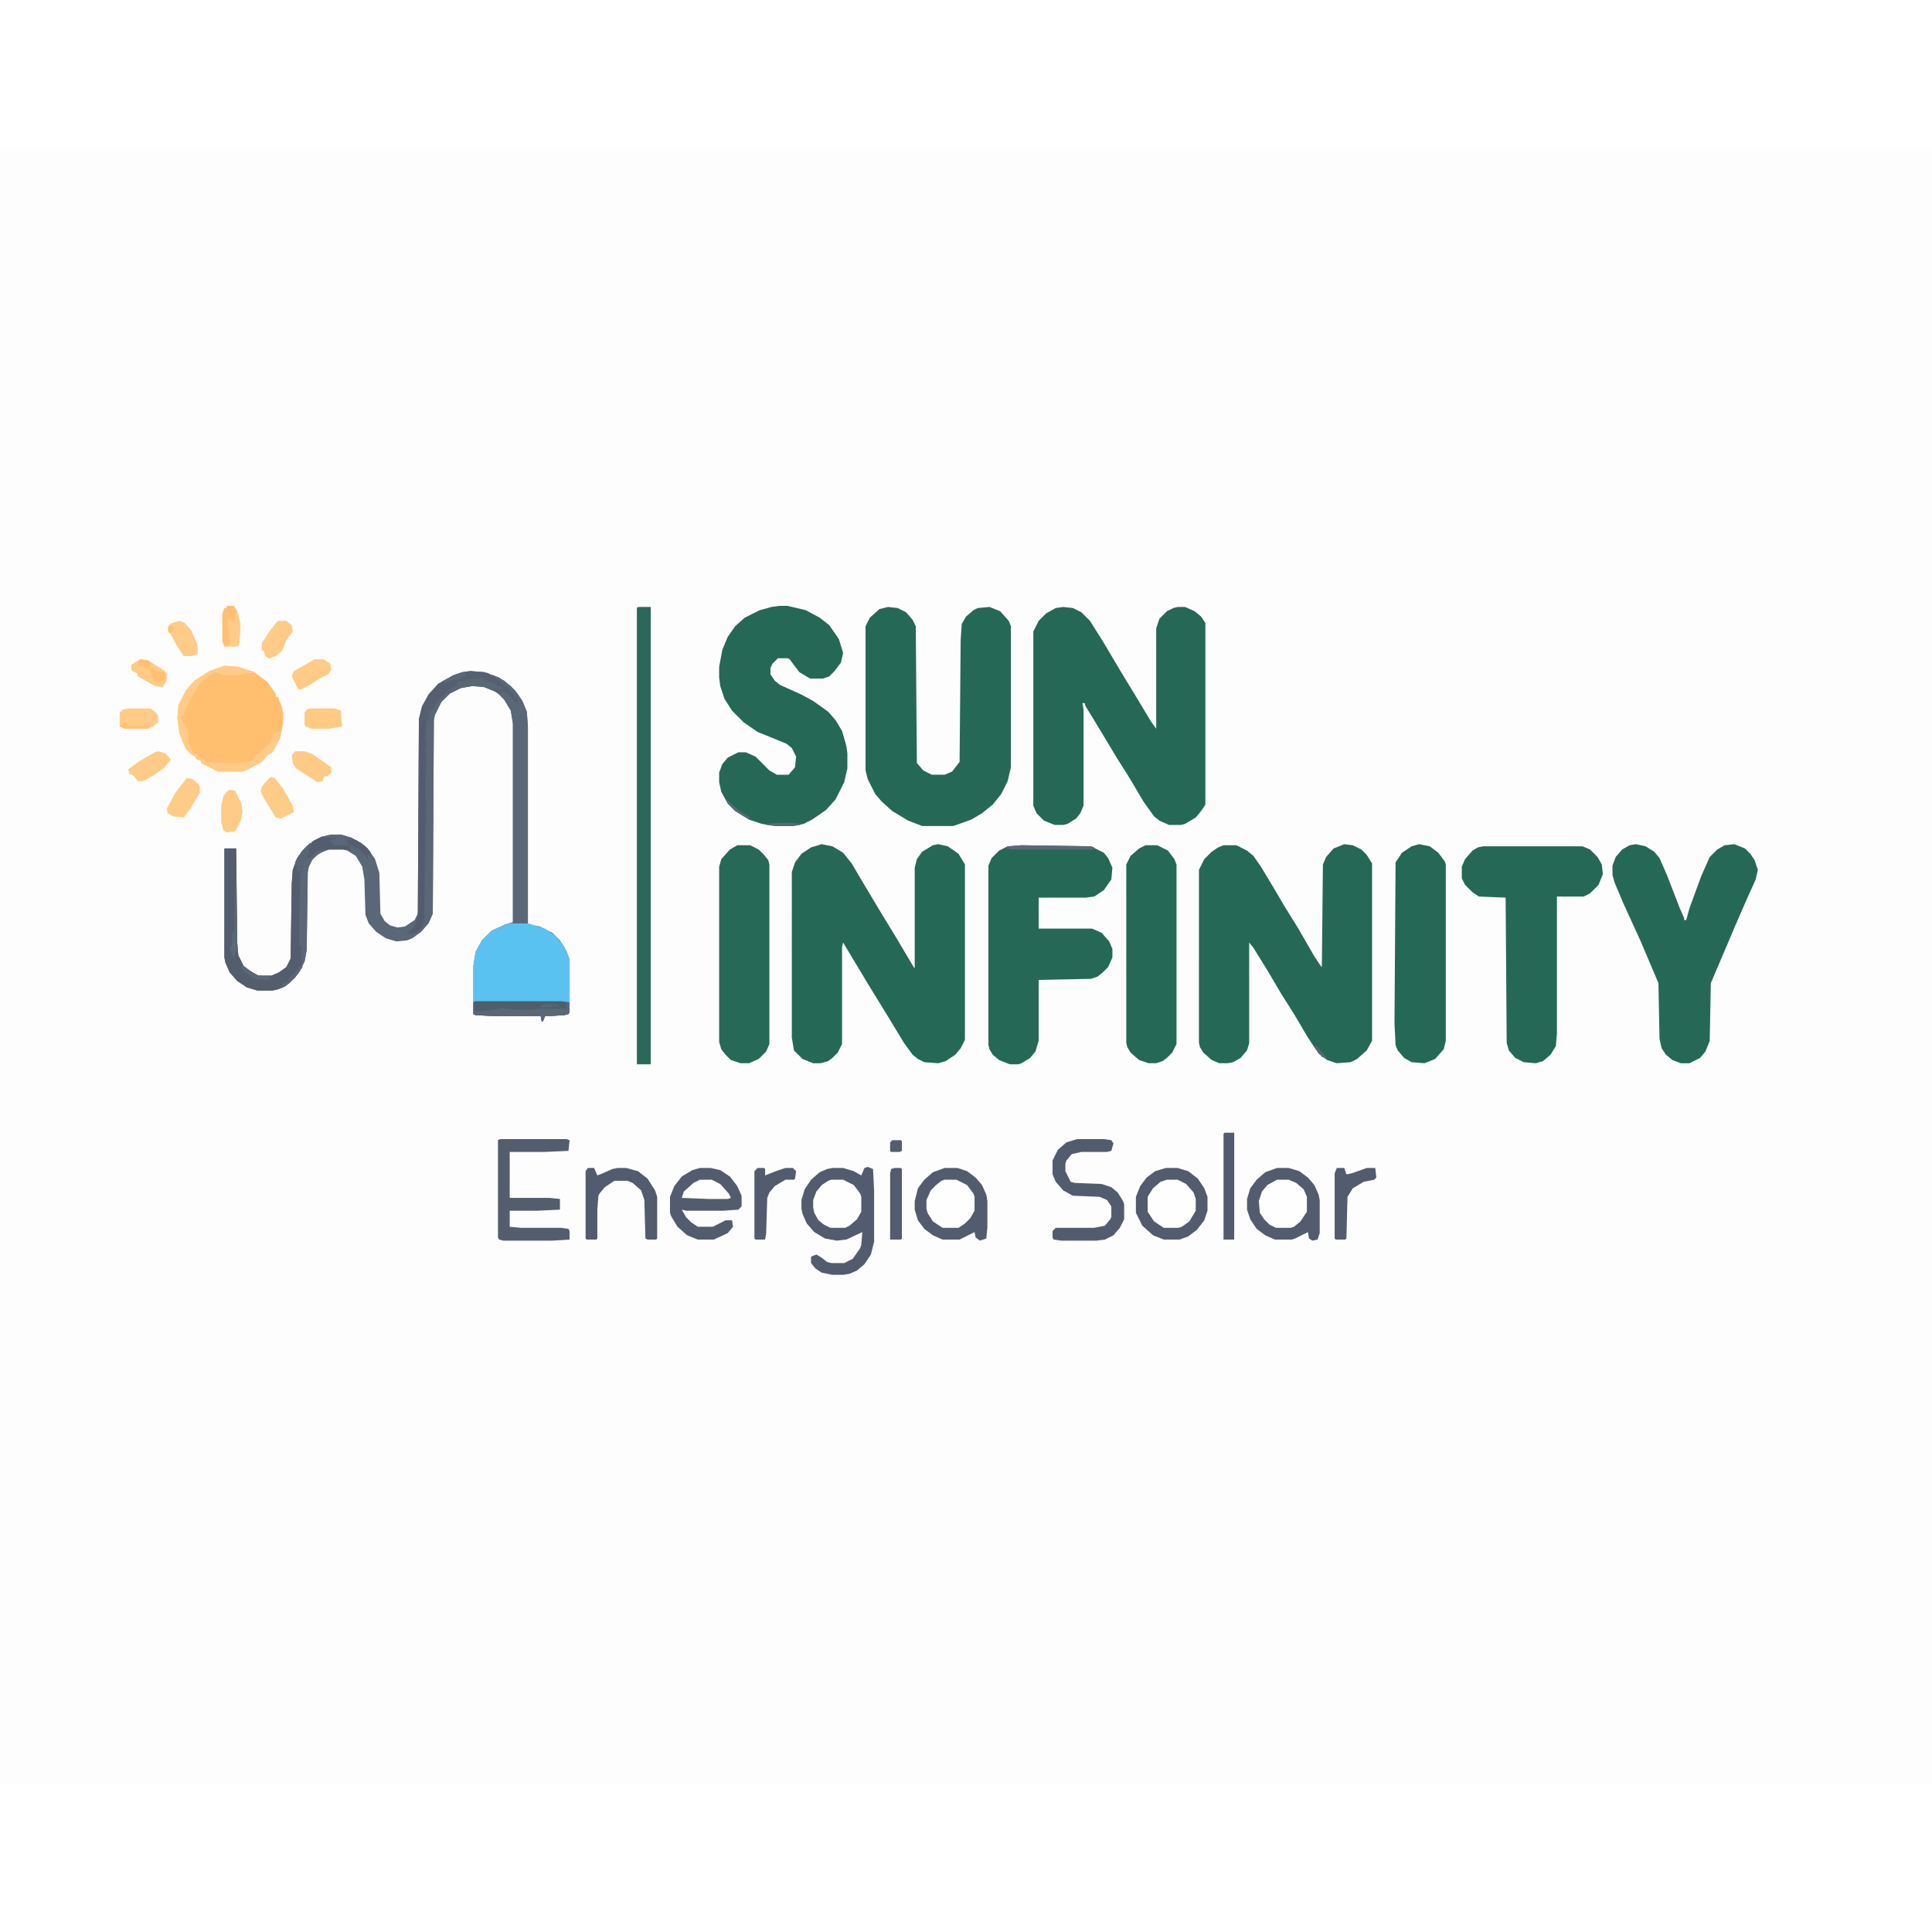 <?xml version="1.0" encoding="UTF-8"?>
<svg data-bbox="0 0 1808 1532" xmlns="http://www.w3.org/2000/svg" height="1280" width="1280" viewBox="0 0 1808 1532" data-type="ugc">
    <g>
        <path fill="#FDFDFD" d="M0 0h1808v1532H0z"/>
        <path fill="#266856" d="m1258 652 8 1 8 4 5 5 5 8v166l-5 9-9 8-6 3-13 1-9-3-8-6-10-15-13-22-12-19-13-22-13-21-4-5v94l-2 7-6 7-7 4-5 1h-8l-7-3-8-7-3-5-1-4V676l5-10 7-7 6-4 5-2h12l10 5 6 5 7 10 12 20 10 17 13 21 15 26 6 9 1 1 1-96 3-7 7-8z"/>
        <path fill="#266856" d="m769 652 10 2 10 6 8 10 13 22 15 25 14 23 16 27 1 1v-94l2-8 5-7 10-6 5-1 9 2 10 7 6 10v164l-4 8-5 6-9 6-7 2-13-1-6-3-5-4-8-11-17-28-16-26-24-40-1 4v91l-4 8-5 5-4 3-7 2h-7l-10-4-8-8-2-12V678l3-9 6-8 9-6z"/>
        <path fill="#266856" d="m995 430 9 1 8 4 8 8 12 19 16 27 17 28 12 20 5 7v-94l3-9 7-7 6-3 4-1h7l9 4 6 5 4 6v170l-4 6-5 6-10 6-4 1h-11l-9-4-5-4-10-14-13-22-12-19-15-25-14-23-1-3h-2l1 6v90l-3 7-4 5-8 5-4 1h-8l-10-4-7-7-3-7V453l5-10 7-7 9-5z"/>
        <path fill="#5A6776" d="m440 490 13 1 14 5 11 8 7 8 5 9 3 7 1 14v185l11 2 12 6 7 7 6 10 3 8v49l-1 2-4 1-18 1-2 5h-1l-1-5h-41l-20-1-2-1v-45l2-13 6-11 9-9 13-6 7-2V539l-2-12-6-10-7-7-12-5-11-1-11 2-10 5-8 8-6 12-1 5-1 181-4 9-7 8-8 6-5 2-10 1-10-3-9-6-7-8-3-8-1-33-2-12-6-10-8-5-4-1h-13l-8 3-7 5-4 8-1 5-1 73-2 11-5 10-9 10-6 4-10 3h-14l-10-3-9-6-7-8-4-9-1-5V656h11l1 88 1 12 5 10 8 6 6 3h12l7-3 7-5 4-8 1-70 1-13 4-11 6-8 9-8 8-4 9-2h9l10 3 9 5 6 5 7 10 4 13 1 38 4 7 5 4 7 2 7-1 9-6 3-6 1-182 3-12 6-11 9-10 14-8 9-3z"/>
        <path fill="#266856" d="m831 430 9 1 8 4 6 7 3 6 1 128 6 7 8 4h12l7-3 7-9 1-114 1-15 4-7 7-6 4-2 11-1 10 4 8 9 2 5v132l-3 13-6 12-8 10-10 8-10 6-17 6h-29l-13-5-15-9-10-9-6-7-7-14-2-8V448l4-8 9-8z"/>
        <path fill="#266856" d="M729 429h8l17 4 13 7 9 7 9 13 4 13-2 9-6 8-5 5-6 2h-12l-10-6-9-12-2-1h-9l-5 5-2 4v6l4 6 5 4 20 9 11 6 14 10 7 8 6 10 4 14 1 7v14l-3 13-8 16-9 10-13 9-8 4-10 2h-16l-13-2-12-4-13-8-7-7-6-11-2-9v-9l3-8 5-6 10-5h7l9 4 13 13 7 4h11l6-7 1-10-4-8-5-4-17-7-10-4-13-9-11-11-7-11-4-12-1-8v-10l3-16 5-12 7-10 9-8 14-7 11-3z"/>
        <path fill="#266856" d="m956 653 65 1 12 6 4 5 4 9-1 11-7 10-9 6-8 1h-44v29h50l9 4 7 8 3 7v8l-4 9-5 5-5 4-6 2-49 1v57l-3 10-5 6-8 5-3 1h-8l-10-4-6-5-3-5-1-4V672l3-7 7-7 8-4z"/>
        <path fill="#266856" d="m1531 652 9 2 8 5 5 6 7 16 12 31 4 9v2h2l3-11 11-30 8-18 7-7 7-4 9-1 10 4 5 5 4 6 3 9-2 9-9 20-10 23-17 40-6 14-1 54-4 10-5 6-10 5h-8l-8-3-6-5-4-6-2-9-1-52-17-40-16-35-8-19-2-7v-9l3-8 6-7 7-4z"/>
        <path fill="#266856" d="M1388 654h93l7 3 7 7 4 7 1 9-4 10-8 8-6 3h-25v128l-1 12-5 8-7 6-7 2-11-1-8-4-6-7-2-7-1-136-25-1-6-4-7-7-3-6v-11l3-7 7-8 5-3z"/>
        <path fill="#266856" d="M1072 653h11l10 5 6 8 2 5v168l-4 8-5 5-4 3-6 2h-7l-9-3-8-7-3-5-1-4V671l4-8 8-7z"/>
        <path fill="#276957" d="M690 653h12l8 4 5 5 4 5 1 4v168l-3 7-7 7-9 4h-8l-9-3-5-5-4-5-2-7V673l2-7 8-9z"/>
        <path fill="#256856" d="m1328 652 10 2 8 6 6 8 1 3v165l-2 8-8 9-10 4-12-1-7-4-6-7-2-5-1-20 1-151 6-9 9-6z"/>
        <path fill="#FFBF6F" d="m210 485 13 1 15 5 12 9 5 7 3 4v3h2l4 10 1 6v9l-3 14-7 13-4 2-6 7-15 8-3 1h-23l-16-8v-2l-5-2v-2l-4-2-5-5-3-7-3-8-2-14 1-12 7-14 8-9 14-9z"/>
        <path fill="#5AC2F0" d="M478 726h16l16 5 9 6 8 9 4 8 2 6v49l-1 2-4 1-18 1-2 5h-1l-1-5h-41l-20-1-2-1v-45l2-13 6-11 9-9 13-6z"/>
        <path fill="#2C685A" d="M597 430h12v428h-13V431z"/>
        <path fill="#535C6E" d="m812 954 5 2 1 20v48l-3 12-6 9-7 6-7 3-6 1h-10l-10-2-6-4-4-5v-6l5-2 5 3 5 4 4 1h12l8-4 7-10 1-3 1-12-15 7-9 1-11-2-10-6-7-8-4-9-1-5v-8l3-10 6-9 8-7 7-3 5-1h10l10 3 7 4 3-7z"/>
        <path fill="#535C6E" d="M1195 955h11l10 3 8 6 6 7 4 9 1 5v31l-2 6-5 1-3-2-1-6-12 6-3 1h-16l-9-4-8-6-6-9-3-9v-10l3-10 6-8 8-7z"/>
        <path fill="#535C6E" d="M884 955h12l9 3 8 6 6 7 4 9 1 6v25l-1 10-6 2-4-3-1-5-14 7h-16l-9-4-8-6-6-8-3-10v-8l3-12 6-8 8-7z"/>
        <path fill="#535C6E" d="M1091 955h11l10 3 9 7 6 9 3 8v13l-3 9-7 9-8 6-8 3h-15l-10-4-10-9-6-12v-15l4-10 6-8 8-6z"/>
        <path fill="#5A6776" d="m457 493 5 1 10 5 10 9 7 10 4 10 1 14v184h-14V539l-2-12-6-10-5-6 3-1v-2l4 2 4 3v2l4 2 1 2v-5h-2l-7-8-8-7-8-4z"/>
        <path fill="#535D6E" d="M210 656h11l1 88 1 12 5 10 8 6 6 3h12l7-3 7-5 4-8 1-70 1-13 2-5h3v6h3l-1 52-1 18h2l1 6v14l-7 10-9 8-7 3-5 1h-14l-10-3-9-6-7-8-4-9-1-5z"/>
        <path fill="#535C6E" d="M655 955h10l9 2 9 6 7 9 4 9v10l-3 3-14 1h-35l-4-1 4 7 5 5 6 4h14l12-6h6l1 6-5 6-13 6h-15l-10-4-9-8-6-10-1-3v-15l4-10 7-9 10-6z"/>
        <path fill="#535D6E" d="M468 928h62l3 1-1 10-22 1h-33v43h37l10 1v10l-21 1h-26v15l10 1h38l7 1 1 2v8l-16 1h-46l-4-1-1-2v-91z"/>
        <path fill="#535C6E" d="M1008 928h25l7 1 2 3-2 7-4 1h-24l-9 2-5 6-1 3v7l5 10 4 1 25 1 9 3 6 5 5 8 1 3v14l-4 8-6 7-8 4-8 1h-33l-7-1-1-2v-6l3-3h36l10-2 5-6 1-2v-10l-4-6-7-3-25-1-9-5-7-8-3-7v-13l5-10 8-7z"/>
        <path fill="#555F70" d="m440 490 13 1 4 1 4 4 6 3 10 9 4 4v2h2l2 4-2 2-7-8-6-4v2l-4 1-3-2 1-3h5v-2h-4v-2l-11-2-4-2-14 1-1 2-3-1-4 1 3 2-12 6-9 10-6 11-2-2 1 5-1 4h-3l-1 17 1 4-1 6 1 5-1 25v15l1 4-1 9 1 2-1 5 1 3-1 4-1 88-3 7-6 4-7 1 5-5 3-4 2-10 1-182 3-12 6-11 9-10 14-8 9-3z"/>
        <path fill="#535C6E" d="M550 955h6l3 7 5-2 9-4 5-1h8l11 3 9 7 7 11 2 6v39l-1 1h-8l-2-1-1-36-3-9-8-7-5-2h-12l-9 6-5 6-1 2-1 13v27l-1 1h-9l-1-1v-63z"/>
        <path fill="#5A6776" d="M443 497h10l1 2 8 2 3 1v2h4l1 3h-6l-3 1-8-3-11-1-11 2-10 5-8 8-6 12-1 5-1 181-4 9-7 8-3 2v-3l4-6 1-3 1-88 1-5-1-4 1-4-1-3 1-8-1-5v-21l1-17-1-6 1-7-1-3 2-16 2-1 1-4-1-4 2-2 1 2 6-10 9-10 9-5v-3l4-1 2 1 2-2z"/>
        <path fill="#FEFEFE" d="M778 966h11l10 5 6 8 1 3v14l-4 7-7 6-4 2h-14l-6-3-5-4-4-7-1-5v-7l3-8 5-6 6-4z"/>
        <path fill="#FEFEFE" d="M1195 966h11l7 3 7 6 3 7v14l-6 9-6 5-3 1h-14l-6-3-5-5-4-6-1-11 3-9 5-6z"/>
        <path fill="#FEFEFE" d="M1092 966h10l8 4 7 8 2 6v11l-6 10-7 5-3 1h-14l-9-6-6-9v-14l5-8 7-6z"/>
        <path fill="#FEFEFE" d="M884 966h11l10 5 6 8 1 3v13l-4 7-5 5-6 4h-15l-9-6-5-8-1-4v-8l4-9 5-5 5-4z"/>
        <path fill="#FFCB86" d="m210 485 13 1 15 5v1h-9l-6 2h-14l-7-3-6 3-10 9-6 10-6 12-2 5-2 3 1 4 3 3 2 8 1 11 3 6 15 10 7 1h18l7-1 9-1 2-4 8-7 5-4 6-11 5-2 1 4-8 16-4 2-6 7-15 8-3 1h-23l-16-8v-2l-5-2v-2l-4-2-5-5-3-7-3-8-2-14 1-12 7-14 8-9 14-9z"/>
        <path fill="#4E5E6B" d="M444 799h82l7 1v9l-1 2-4 1-18 1-2 5h-1l-1-5h-41l-20-1-2-1v-11z"/>
        <path fill="#535C6E" d="M1251 955h7l2 6 5-1 14-5h8l1 9-2 2-10 2-10 6-5 8-1 39-1 1h-9l-1-1v-61z"/>
        <path fill="#535C6E" d="M709 955h6l1 1v6l10-4 9-3h7l3 3-1 7-1 1h-8l-10 6-5 6-2 5-1 33-1 6h-9l-1-1v-63z"/>
        <path fill="#535C6E" d="M1146 922h9v100h-10v-99z"/>
        <path fill="#535C6E" d="M396 536h3l-1 18 1 4-1 6 1 5-1 25v15l1 4-1 9 1 2-1 5 1 3-1 4-1 88-3 7-6 4-7 1 5-5 3-4 3-15 1-98v-75h3z"/>
        <path fill="#5A6776" d="m290 651 2 1-4 5 2 1-2 6 5-4 7-4 4 2-7 4-5 5-3 6-1 5-1 73-2 11-2 2-1-5v-12h-2v-22l1-48h-3v-5l-2-1 2-6 6-8z"/>
        <path fill="#535C6E" d="M837 955h6l1 1v65l-1 1h-10v-62l1-4z"/>
        <path fill="#FFCC87" d="m254 589 3 1 8 10 9 16 1 6-12 6-5-1-11-18-3-6 1-5 7-8z"/>
        <path fill="#FFCC87" d="m175 590 5 1 6 5 1 2v6l-9 15-6 8-10-1-5-3-1-4 8-15 10-13z"/>
        <path fill="#FECB86" d="M276 565h9l8 3 14 10 3 2v5l-3 3-4 1-1 4-5 1-20-13-3-5-1-7z"/>
        <path fill="#FFCC87" d="m215 601 5 1 6 12 1 8-2 9-5 9-8 1-3-2-2-8v-15l2-9 4-5z"/>
        <path fill="#FFCB86" d="M120 525h21l6 5 1 2v6l-5 4-5 2h-21l-5-2v-13l3-3z"/>
        <path fill="#FFCA84" d="M290 525h23l6 2 1 15-13 2h-15l-6-2-1-2v-11l2-3z"/>
        <path fill="#FFCB86" d="M294 479h9l6 4 1 6-3 4-8 4-9 6-8 4h-3l-6-12 2-5 16-9z"/>
        <path fill="#FFCB86" d="M260 443h8l5 4 1 6-6 8-4 10-6 5-6 2-4-2-1-5h-2v-7l7-11z"/>
        <path fill="#FFCB86" d="m148 565 7 2 5 6-7 8-10 7-9 5h-5l-4-5-4-2-1-4 11-8 14-8z"/>
        <path fill="#FEFEFE" d="M655 966h11l8 4 8 9 2 4-3 1h-18l-25-1 2-6 9-8z"/>
        <path fill="#FFCB86" d="m168 443 5 2 6 7 6 14v8l-6 2h-7l-6-9-6-11-3-4 1-5 3-2z"/>
        <path fill="#FFC072" d="M212 429h7l3 5 3 12-1 18-1 2-3 1h-10l-2-5v-26l2-5h2z"/>
        <path fill="#FFCB86" d="m131 479 7 1 13 8 5 4v7l-4 6-7-1-16-9-1-3-4-2-1-1v-5z"/>
        <path fill="#5A6776" d="M443 800h1v8h9l8-1 10-2 1 1 13 1h11l7-1h27v-6h3v9l-1 2-4 1-18 1-2 5h-1l-1-5h-41l-20-1-2-1z"/>
        <path fill="#535D6E" d="M301 645h16l4 2-11 1 1 4h11l6 2-1 3h-27l-5 3-5 5-3-1 2-6h-2l2-4 4-5z"/>
        <path fill="#5A6776" d="M310 643h9l10 3 9 5 6 5 3 4-1 3-2-1 1 3h-2v-2l-2-1-5-5-8-4h-15l-3-3v-2l7-2h-13l1-2z"/>
        <path fill="#FFCB86" d="m221 434 2 3 2 9-1 18-1 2-3 1h-10l4-1 1-3-1-10-1-4v-7l3-1v3l3-1z"/>
        <path fill="#FFBF6F" d="m131 479 7 1 13 8 3 2 1 6-1 3h-10l-3-7-1-4-10-3-1-2z"/>
        <path fill="#5B6877" d="m956 653 65 1 3 1-1 2h-76l-5-1 1-2z"/>
        <path fill="#596574" d="m290 651 2 1-4 5 2 1-3 8-5 10h-2l-1 2-1-4-1-2-1-3 6-10z"/>
        <path fill="#5A6776" d="M220 686h1l1 67-2-1-1 7-2-4-2-6 1-2h1v-14l2 2z"/>
        <path fill="#545E6F" d="M325 648h8l9 6 5 6-1 3-2-1 1 3h-2v-2l-2-1-5-5-8-4-3-1z"/>
        <path fill="#535D6F" d="M835 929h8l1 1v9l-2 1h-8l-1-1v-8z"/>
        <path fill="#FFC071" d="m131 479 7 1 13 8 3 3-7-1-3-1v-2l-4 1-10-3-1-2z"/>
        <path fill="#5A6776" d="m225 765 15 9 2 1 12 1-2 1v2h-11l-6-3-8-6z"/>
        <path fill="#FFC376" d="m116 539 3 1v1h23l-4 3h-21l-5-2z"/>
        <path fill="#5A6776" d="m282 764 1 3-7 10-9 8-4 1 2-4 4-1 2-4 5-5z"/>
        <path fill="#5A6776" d="m433 491 4 1-2 1 1 2-4 1-5 2-6 1-4 2-4-1 14-7z"/>
        <path fill="#5B6877" d="M728 632h13l8 1v1l-7 1h-16l-9-1v-1z"/>
        <path fill="#5B6877" d="m679 609 5 5 8 7 10 6-1 2-13-8-7-7z"/>
        <path fill="#FFCC87" d="m140 482 4 2 10 6-2 1-8-2v-2l-3 1-1-3z"/>
        <path fill="#5B6877" d="M510 802h12l1 2-4-1-1 2v-2h-2v2l-5-1-5 1 1-2z"/>
        <path fill="#5A6676" d="M1230 841h2l7 8 3 4-5-2-7-9z"/>
        <path fill="#FFC071" d="m160 448 4 1-4 5h-2l-1-5z"/>
    </g>
</svg>
